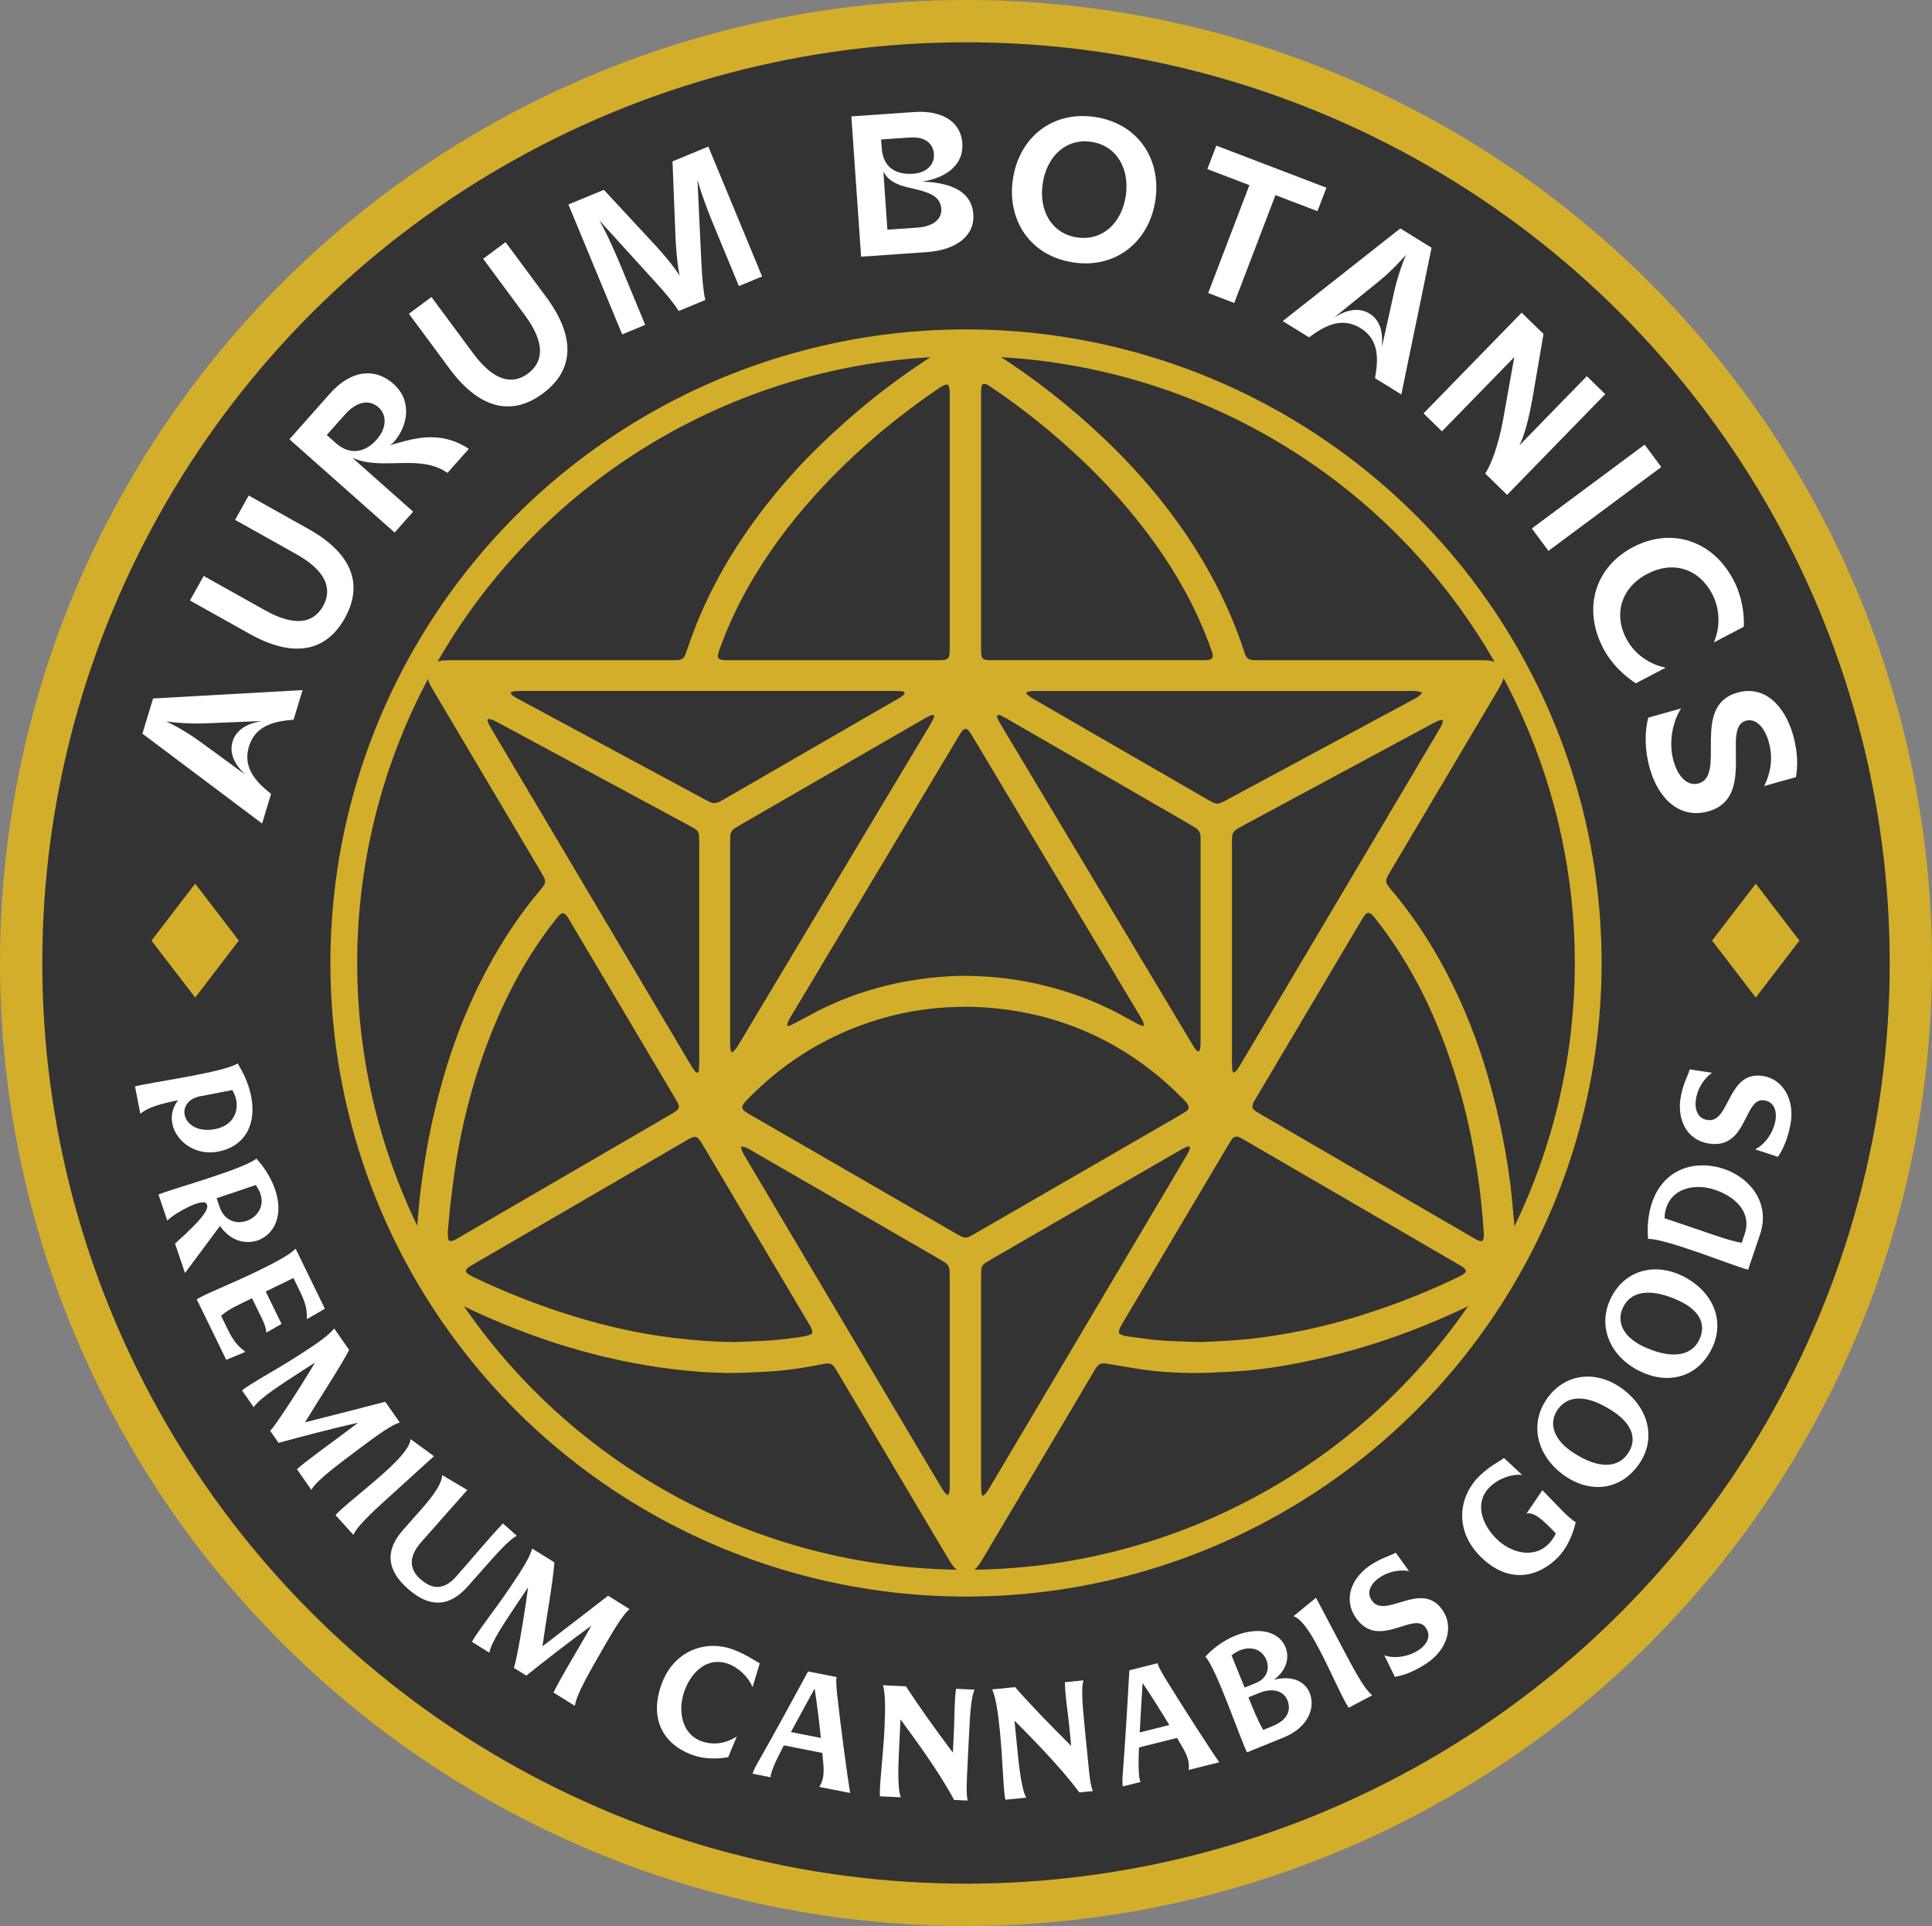 <svg xmlns="http://www.w3.org/2000/svg" id="Layer_1" data-name="Layer 1" width="1116.72" height="1113.13" viewBox="0 0 1116.72 1113.13"><rect x="0" y="0" width="1116.72" height="1113.13" fill="#808080" stroke="none"/><defs><style>      .cls-1 {        fill: #fff;      }      .cls-2 {        fill: #d2ae2b;      }      .cls-3 {        fill: none;        stroke-width: 15.48px;      }      .cls-3, .cls-4 {        stroke: #d2ae2b;        stroke-miterlimit: 10;      }      .cls-4 {        fill: #333;        stroke-width: 24.44px;      }    </style></defs><ellipse class="cls-4" cx="558.36" cy="556.56" rx="546.14" ry="544.34"></ellipse><g><path class="cls-1" d="m82.31,424.03l6.17-20.34,86.41-4.85-5.19,17.11c-10.33.87-22,2.91-25.81,15.47-3.84,12.67,4.69,20.96,12.8,27.42l-5.19,17.12-69.18-51.93Zm52.13,4.53c2.73-9,12.45-11.03,16.94-11.85l-33.42,1.39c-8.95.32-17.79-.54-21.85-1.17,3.72,1.73,11.55,5.93,18.82,11.17l27.02,19.73c-3.32-3.07-10.23-10.27-7.5-19.27Z"></path><path class="cls-1" d="m144.33,366.38l-34.53-19.33,7.94-14.18,35.34,19.79c17.52,9.81,28.18,7.4,33.62-2.33,5.5-9.82,2.04-20.27-15.48-30.08l-35.34-19.79,7.88-14.08,34.53,19.34c24,13.44,32.47,31.08,20.97,51.64-11.4,20.35-30.93,22.45-54.93,9.02Z"></path><path class="cls-1" d="m167.31,253.87l23.41-26.4c12.09-13.64,25.98-15.13,36.66-5.65,11.2,9.93,8.3,24.58.21,33.7-.69.78-1.64,1.5-2.44,1.87,12.06-3.28,28.21-9.59,45.84,2.02l-12.32,13.89c-16.22-11.28-37.64-.94-54.96-8.7l35.09,31.12-10.7,12.07-60.8-53.91Zm50.34.27c5.93-6.69,6.13-14.26,1.1-18.73-5.39-4.77-12.62-3.43-19.48,4.29l-10.4,11.73,5.3,4.7c8.43,7.47,17.24,5.05,23.48-1.99Z"></path><path class="cls-1" d="m259.89,213.15l-23.55-31.82,13.06-9.67,24.1,32.57c11.95,16.14,22.66,18.32,31.62,11.69,9.05-6.7,10.19-17.65-1.76-33.79l-24.1-32.57,12.97-9.6,23.55,31.82c16.37,22.11,16.85,41.69-2.1,55.71-18.76,13.88-37.43,7.77-53.8-14.34Z"></path><path class="cls-1" d="m328.54,118.19l20.49-8.48,31.08,33.49c5.64,6.34,10.28,12.08,12.79,16.32-1.11-4.82-1.89-12.16-2.38-20.62l-1.8-45.62,20.7-8.57,31.09,75.08-13.41,5.55-14.35-34.64c-5.82-14.05-8.62-22.94-9.6-26.81l2.26,47.94c.43,8.62,1.06,16.52,2.27,21.55l-15.34,6.35c-2.81-4.36-7.74-10.49-13.63-16.84l-32.29-35.51c2.05,3.43,6.35,11.69,12.17,25.74l14.35,34.64-13.3,5.51-31.09-75.08Z"></path><path class="cls-1" d="m492.09,67.27l36.37-2.52c16.68-1.16,26.96,6.04,27.78,17.97.95,13.67-11.15,20.56-23.48,22.23,15.05.47,28.84,4.64,29.83,18.88.88,12.74-10.2,20.73-27.11,21.9l-37.76,2.62-5.62-81.09Zm35.59,33.15c7.76-.53,12.57-5.06,12.13-11.43-.45-6.49-5.7-10.08-13.7-9.53l-16.8,1.16.35,4.98c.83,12.05,9.22,15.43,18.02,14.81Zm2.62,31.13c9.15-.64,14.21-4.94,13.79-10.97-.53-7.65-8.24-9.67-16.28-11.56-6.74-1.51-13.84-3.23-17.21-9.87l2.33,33.6,17.37-1.2Z"></path><path class="cls-1" d="m585.48,103.44c3.58-23.77,22.53-39.58,47.56-35.8,24.8,3.74,38.35,24.46,34.76,48.22-3.57,23.65-22.64,39.56-47.44,35.82-25.03-3.78-38.45-24.59-34.88-48.24Zm37.06,33.77c14.59,2.2,25.78-8.2,28.16-23.93,2.37-15.73-5.24-29.09-19.82-31.29-14.7-2.22-25.8,8.32-28.17,24.05-2.37,15.73,5.14,28.96,19.84,31.18Z"></path><path class="cls-1" d="m722.16,107.01l-24.29-9.28,5.18-13.56,63.65,24.32-5.18,13.55-24.29-9.28-23.81,62.35-15.07-5.76,23.82-62.35Z"></path><path class="cls-1" d="m809.4,132.02l18.07,11.18-17.49,84.77-15.21-9.41c1.81-10.21,2.83-22.01-8.33-28.91-11.26-6.97-21.46-.85-29.79,5.33l-15.21-9.41,67.96-53.54Zm-17.77,49.23c8,4.95,7.47,14.86,7.11,19.42l7.24-32.66c2-8.74,5.1-17.06,6.74-20.82-2.63,3.15-8.7,9.64-15.63,15.32l-26,21.05c3.82-2.41,12.55-7.26,20.54-2.31Z"></path><path class="cls-1" d="m879.53,180.71l12.64,12.32-6.26,36.53c-2.22,12.59-4.81,22.24-7.69,27.86l38.98-40,10.64,10.37-56.72,58.21-12.64-12.32c3.62-5.38,7.74-17.1,10.2-30.43l6.59-36.87-41.82,42.91-10.64-10.37,56.72-58.21Z"></path><path class="cls-1" d="m950.62,256.98l9.62,12.95-65.21,48.45-9.62-12.95,65.21-48.45Z"></path><path class="cls-1" d="m944.01,316.16c22.01-11.53,45.94-3.88,57.95,19.06,4.85,9.26,6.27,19,6.01,26.99l-17.38,9.11c2.64-5.71,4.87-16.97-1-28.18-7.49-14.3-22.34-19.37-37.45-11.45-15.01,7.87-19.61,23.11-12.12,37.41,5.87,11.21,16.6,15.68,22.8,16.76l-17.28,9.05c-6.73-4.34-14.02-11.01-18.87-20.26-12.01-22.94-4.78-46.91,17.33-58.49Z"></path><path class="cls-1" d="m952.69,414.78l19-5.34c-4.61,7.21-7.52,19.12-4.35,30.41,2.58,9.16,8.12,14.72,14.49,12.93,16.31-4.59-4.88-44.81,22.38-52.47,16.09-4.53,27.55,7.93,32.3,24.8,2.8,9.95,2.59,18.2,1.57,24.03l-18.32,5.16c3.19-6.68,5.5-15.17,2.61-25.46-2.51-8.94-7.75-13.85-13.23-12.31-14.53,4.08,6.48,44.48-21.79,52.43-15.53,4.36-28.49-6.1-33.82-25.1-3.02-10.72-2.88-21.37-.82-29.07Z"></path></g><g><path class="cls-1" d="m126.15,665.57c-19.13,3.75-33.98-15.69-23.26-29.6l-.02-.08c-9.63,1.97-17.51,4.11-21.75,7.85l-3.1-15.83c7.79-2.21,51.92-8.11,59.29-13.32,14.05,22.34,11.35,46.58-11.16,50.98Zm-1.61-13.04c12.45-2.44,14.95-14.14,9.71-22.53l-16.16,3.17c-1.07.21-2.14.42-3.15.53-14.66,3.82-9.12,22.5,9.6,18.84Z"></path><path class="cls-1" d="m106.92,735.77l-5.75-17.03c17.46-15.55,20.04-20.77,18.07-23.21-2.43-2.99-17.54,5.03-22.55,9.91l-5.08-15.05c7.27-3.16,48.94-14.47,56.57-20.76,5.31,5.75,8.84,12,10.88,18.05,9.42,27.95-18.96,40-31.89,20.86l-20.26,27.23Zm18.31-43.24l1.66,4.93c5.64,16.72,28.64,7.36,23.65-7.44-.59-1.75-1.53-3.48-2.7-5.12l-22.61,7.63Z"></path><path class="cls-1" d="m131.65,768.37c3.46,7.1,5.96,9.72,10.25,12.95l-11.13,4.59-17.06-34.97c5.52-3.44,19.29-8.57,35.07-16.27,12.16-5.93,19-9.74,22.07-13.01l16.95,34.73-10.43,6.03c.13-5.49-.59-9.06-4.05-16.16l-3.72-7.63-16.01,7.81,9.14,18.73-8.84,5.07c-.09-2.67-.89-4.89-2.48-8.14l-5.75-11.78-7.1,3.46c-4.76,2.32-7.67,4.02-10.78,6.66l3.87,7.93Z"></path><path class="cls-1" d="m179.95,861.07l-8.31-11.92c4.34-4.05,18.25-14.06,30.78-23.41l4.54-3.47c-14.45,3.21-34.26,8.43-45.94,11.65l-4.8-6.89c4.19-4.86,17.84-25.96,25.88-39.54l-7.63,4.91c-11.54,7.53-24.31,15.51-27.81,20.92l-6.77-9.72c4.47-3.73,19.75-11.92,32.9-20.38,12.12-7.73,17.21-11.59,20.37-15.43l8.65,12.4c-5.26,10.22-17.62,28.77-25.51,41.84,14.4-3.58,35.9-9.16,46.4-11.87l8.36,11.99c-4.33,1.28-11.41,6.11-23.11,14.88-12.62,9.51-24.69,18.33-28,24.02Z"></path><path class="cls-1" d="m193.92,875.69c3.85-4.51,17.55-14.91,29.13-25.41,9.27-8.41,13.96-14.37,14.22-18.58l13.55,9.93-22.39,20.33c-10.26,9.31-21.51,19.18-24.17,25.11l-10.33-11.38Z"></path><path class="cls-1" d="m290.68,880.48l7.99,7.07c-4.03,2.27-9.56,8.14-18.13,17.83l-10.13,11.45c-10.97,12.4-22.4,12.26-34.67,1.41-12.08-10.69-13.48-21.91-2.73-34.05l10.35-11.7c8.24-9.31,12.25-15.75,12.17-19.97l14.58,8.63-26.56,30.02c-7.24,8.18-7.33,15.5-.53,21.52,7.17,6.35,13.88,6.12,20.68-1.56,9.24-10.45,19.05-22.3,26.99-30.64Z"></path><path class="cls-1" d="m332.3,985.9l-12.34-7.67c2.39-5.44,11.22-20.13,19.04-33.66l2.8-4.98c-12,8.66-28.15,21.27-37.6,28.84l-7.14-4.43c1.93-6.12,6.15-30.89,8.16-46.55l-5.08,7.53c-7.63,11.48-16.21,23.85-17.28,30.2l-10.06-6.25c2.63-5.19,13.43-18.75,22.18-31.71,8.08-11.89,11.24-17.45,12.62-22.22l12.84,7.98c-.8,11.47-4.83,33.39-6.91,48.52,11.81-8.98,29.37-22.59,37.94-29.23l12.41,7.72c-3.47,2.88-8.07,10.11-15.35,22.8-7.84,13.72-15.44,26.6-16.24,33.13Z"></path><path class="cls-1" d="m435,975.08c-2.37-5.65-7.87-11.25-14.21-13.5-11.88-4.21-21.24,4.61-25.25,15.94-3.9,11.01-1.54,24.77,9.94,28.83,6.74,2.38,13.82,1.5,20.41-2.76l-4.95,11.97c-6.51,1.26-14.27,1.01-20.29-1.12-17.43-6.16-25.37-21.01-18.42-40.66,7.06-19.96,25.62-26.06,40.99-20.61,7.68,2.72,12.58,6.5,15.93,8.13l-4.16,13.77Z"></path><path class="cls-1" d="m473.52,1032.74c1.94-2.87,2.92-6.53,2.44-12.37l-.63-7.23-22.26-4.4c-4.82,9.24-7.74,15.77-7.67,18.44l-10.39-2.05c.39-1.55,1.52-3.81,3.1-6.58,4.48-7.94,10.28-18.19,15.66-28.09l13.31-24.44,16.49,3.26c-.36,1.81-.25,3.89.25,9.56,1.9,17.68,6.39,50.87,7.57,57.44l-17.89-3.54Zm.96-28.25c-.98-9.36-2.18-19.28-3.61-28.56-4.99,9.21-9.75,17.69-13.71,25.13l17.31,3.42Z"></path><path class="cls-1" d="m558.91,1027.59c-.32,6.63-.23,10,.37,13.06l-7.81-.38c-8.71-16.41-23.31-36.14-30.97-46.53l-.49,10.16c-.67,13.76-1.58,28.87.66,34.87l-12.09-.59c-.39-5.91,1.88-23.05,2.67-39.25.62-12.76.42-20.68-.89-24.95l13.35.65c5.54,8.85,17.12,25.15,27.07,38.34l.56-11.42c.47-9.57.15-16.82,1.24-25.52l10.74.52c-1.89,4.2-2.54,12.33-3.18,25.43l-1.25,25.6Z"></path><path class="cls-1" d="m629.34,1022.31c.66,6.61,1.23,9.92,2.28,12.86l-7.77.77c-11.03-14.96-28.36-32.33-37.46-41.48l1,10.12c1.35,13.71,2.68,28.78,5.77,34.39l-12.05,1.19c-1.25-5.79-1.52-23.07-3.11-39.21-1.26-12.71-2.62-20.51-4.54-24.54l13.3-1.32c6.78,7.94,20.62,22.37,32.41,33.95l-1.13-11.37c-.94-9.54-2.32-16.66-2.51-25.43l10.7-1.06c-1.25,4.44-.7,12.57.59,25.62l2.52,25.51Z"></path><path class="cls-1" d="m687.04,1022.94c.53-3.42-.14-7.15-3.05-12.23l-3.65-6.27-22.01,5.51c-.43,10.41-.28,17.56.92,19.95l-10.27,2.57c-.3-1.57-.24-4.1,0-7.28.67-9.09,1.54-20.82,2.19-32.07l1.63-27.77,16.3-4.08c.44,1.79,1.43,3.63,4.3,8.54,9.26,15.18,27.46,43.27,31.33,48.72l-17.69,4.42Zm-11.17-25.96c-4.87-8.04-10.19-16.5-15.43-24.28-.59,10.45-1.28,20.15-1.68,28.57l17.12-4.28Z"></path><path class="cls-1" d="m757.01,978.42c3.29,8.1-.31,19.8-15.11,25.8l-21.11,8.56c-3.67-7.04-17.36-47.74-24.07-55.35,16.46-17.55,40.56-19.62,46.34-5.37,2.28,5.61.94,13.04-6.64,18.74,11.04-2.75,18.06,1.38,20.59,7.62Zm-45.16-21.69l5.97,14.72,1.58,3.9,6.39-2.59c6.78-2.75,8.14-8.56,6.18-13.39-3.32-8.18-12.9-8.56-20.12-2.64Zm23.59,40.95c8.26-3.35,11.24-8.73,8.66-15.11-1.86-4.6-7.62-7.61-16.27-4.11l-6.23,2.53c3.03,7.47,5.68,14.02,8.55,18.84l5.29-2.15Z"></path><path class="cls-1" d="m779.56,986.99c-3.42-4.84-10.1-20.7-17.41-34.51-5.86-11.06-10.46-17.09-14.48-18.38l12.99-10.67,14.14,26.74c6.48,12.25,13.25,25.59,18.35,29.64l-13.59,7.19Z"></path><path class="cls-1" d="m800.14,956.71c12.68,4.39,31.09-6.29,23.87-16.12-6.91-9.53-26.71,12.76-39.79-4.86-8.38-11.27-2.89-23.98,7.89-31.12,6.51-4.31,10.72-5.09,14.67-7.2l7.66,10.64c-12.64-2.5-27.72,8.19-21.5,16.96,7.65,11.25,28.71-12.17,40.86,5.57,6.56,9.45,2.96,22.71-9.15,30.74-6.09,4.04-12.16,6.74-18.38,7.85l-6.14-12.46Z"></path><path class="cls-1" d="m902.65,872.74c3.04,3.13,6.44,6.27,8.15,6.95-1.78,8.05-5.63,15.89-10.76,20.86-13.38,12.99-30.31,13.51-44.87-1.49-14.81-15.24-11.79-34.56-.05-45.97,6.45-6.26,11.28-8.15,14.23-10.42l10.43,9.77c-6.11-.62-13.58,2.06-18.58,6.91-8.85,8.6-5.17,20.83,3.26,29.51,8.25,8.49,21.56,12.31,30.41,3.71,1.93-1.87,3.39-3.99,4.42-6.29-8.42-8.92-12.64-12.3-16.93-11.53l9.16-13.47,11.12,11.45Z"></path><path class="cls-1" d="m903.17,852.04c-15.25-11.46-19.36-29.9-8.36-44.54,10.76-14.31,28.7-15.53,43.28-4.58,15.25,11.46,19.62,29.56,8.51,44.34-11.16,14.85-28.92,15.68-43.43,4.78Zm30.16-35.67c-13.77-9.51-26.07-11.18-32.75-2.01-5.82,8.03-2.52,17.34,7.47,24.32,13.18,9.17,25.82,11.1,32.55,1.86,6.17-8.5,2.72-17.19-7.27-24.18Z"></path><path class="cls-1" d="m946.99,792.07c-16.91-8.81-23.98-26.33-15.51-42.57,8.27-15.87,25.77-20.01,41.94-11.58,16.91,8.81,24.18,25.96,15.63,42.34-8.58,16.46-25.97,20.19-42.06,11.8Zm23.93-40.1c-15.13-7.13-27.54-6.77-32.63,3.36-4.44,8.87.34,17.51,11.34,22.77,14.5,6.89,27.28,6.73,32.41-3.48,4.71-9.39-.12-17.4-11.12-22.65Z"></path><path class="cls-1" d="m996.33,675.54c15.52,5.24,27.02,20.02,21.01,37.86l-6.9,20.46c-7.7-1.89-47.95-18.21-57.83-17.82-.69-7.68.24-14.91,2.25-20.88,6.98-20.7,26.18-24.78,41.47-19.62Zm12.11,37.69c4.27-12.66-5.48-21.62-17.18-25.57-10.91-3.68-24.17-1.42-28.09,10.21-.65,1.91-1,4.01-1.03,6.21l15.04,5.08c11.7,3.95,21.76,7.78,29.54,9.16l1.72-5.1Z"></path><path class="cls-1" d="m1014.45,664.28c12.01-6.01,17.23-26.65,5.16-28.35-11.65-1.71-9.54,28.03-31.3,25.07-13.93-1.88-19.18-14.69-16.75-27.4,1.46-7.68,3.85-11.24,5.1-15.53l12.97,1.96c-10.63,7.29-13.52,25.56-2.89,27.25,13.4,2.39,11.36-29.05,32.55-25.35,11.35,1.91,18.33,13.76,15.6,28.04-1.37,7.18-3.67,13.41-7.23,18.63l-13.2-4.31Z"></path></g><polygon class="cls-2" points="112.81 576.56 87.57 543.63 112.81 510.7 138.04 543.63 112.81 576.56"></polygon><polygon class="cls-2" points="1014.86 576.56 989.62 543.63 1014.86 510.7 1040.09 543.63 1014.86 576.56"></polygon><ellipse class="cls-3" cx="558.36" cy="556.56" rx="359.64" ry="358.45"></ellipse><g><path class="cls-2" d="m558.1,908.55c-1.78,0-3.51-.7-4.99-2.01-1.19-1.05-2.32-2.47-3.44-4.33-3.27-5.4-6.54-10.92-9.7-16.25l-24.6-41.48c-14.75-24.87-30-50.59-30.81-51.94-.21-.36-.44-.71-.66-1.07-.23-.36-.45-.72-.67-1.08-1.19-1.98-2.79-2.95-4.9-2.95-.44,0-.92.04-1.41.13-1.62.29-3.24.59-4.86.9l-2.29.43c-9.36,1.74-17.59,2.79-25.17,3.19l-2.84.15c-6.33.34-12.88.69-19.32.71h-.53c-7.81,0-16.24-.47-25.76-1.42-40.64-4.1-80.37-15.24-121.46-34.07-9.12-4.18-17.43-8.42-25.41-12.96-1.26-.71-2.59-1.49-3.82-2.35-2.73-1.91-4.17-4.6-4.18-7.78,0-6.48,0-13.39.2-20.28.08-2.64.32-5.3.56-7.88.13-1.38.25-2.76.36-4.14.84-11.21,2.44-22.18,3.74-30.5,2.68-17.08,6.58-34.33,11.6-51.25,7.98-26.92,19.05-52.03,32.91-74.63,6.8-11.08,14.21-21.39,22.04-30.63.86-1.01,1.52-1.87,2.1-2.69,1.13-1.62,1.29-3.31.47-5.03-.65-1.37-1.42-2.69-2.1-3.83-3.31-5.59-11.47-19.34-20.94-35.31-15.14-25.53-33.64-56.71-41.05-69.22l-.09-.16c-.88-1.49-1.79-3.03-2.5-4.65-1.06-2.46-1.07-4.98-.01-7.1,1.06-2.14,3.09-3.67,5.72-4.31,1.56-.38,3.19-.42,4.86-.42,5.92-.02,43.37-.02,71.02-.02h59.68c.7,0,1.46,0,2.2-.08,2.29-.23,3.78-1.29,4.55-3.25.1-.25.21-.51.31-.76.21-.52.43-1.03.6-1.56,9.63-29.41,24.58-56.88,45.71-83.99,8.54-10.95,17.72-21.34,27.3-30.88,23.56-23.47,49.13-43.64,76-59.95,2.17-1.32,4.52-2.66,7.17-4.09,1.53-.82,3.08-1.24,4.62-1.24s3.04.41,4.49,1.22c3.5,1.96,7.56,4.26,11.49,6.73,22.2,13.98,43.52,30.63,63.37,49.49,16.38,15.56,30.9,32.16,43.16,49.34,15.76,22.1,27.92,45.27,36.12,68.87l.31.89c.58,1.67,1.18,3.4,1.73,5.11.88,2.74,2.78,4.09,5.81,4.12,1.16.01,2.32.02,3.48.02h128.81c1.04,0,2.16.02,3.27.14,3.57.38,6.09,2.11,7.5,5.14.92,1.99.87,4.13-.16,6.38-.82,1.78-1.8,3.5-2.57,4.8-7.4,12.5-27.15,45.79-42.82,72.22-8.8,14.84-16.32,27.51-19.64,33.12-.58.97-1.17,1.97-1.6,2.99-.77,1.78-.59,3.48.52,5.06.45.64.96,1.3,1.52,1.95,17.1,20.14,31.08,43.1,42.74,70.18,8.44,19.59,15.11,40.82,20.39,64.89,2.49,11.34,4.53,23.1,6.07,34.94.65,5.03,1.12,10.16,1.56,15.13.21,2.31.42,4.62.64,6.92.73,7.39,1.01,15.25.9,24.73-.01,1.09-.09,2.2-.17,3.26-.03.4-.06.8-.08,1.2-.17,2.61-1.36,4.75-3.55,6.38-1.46,1.08-3.01,2-4.34,2.75-15.74,8.88-32.84,16.81-52.27,24.25-20.88,7.99-42.9,14.25-65.43,18.61-13.35,2.58-25.28,4.14-36.45,4.74l-2.35.13c-6.39.35-12.99.71-19.5.72h-.24c-11.53,0-21.8-.69-31.4-2.12-4.33-.64-8.72-1.39-12.97-2.11-1.92-.33-3.84-.65-5.76-.97-.32-.05-.64-.12-.96-.18-.64-.14-1.26-.2-1.83-.2-2.3,0-4.08,1.13-5.44,3.45-3.09,5.28-22.64,38.22-39.88,67.28-8.35,14.06-16.15,27.22-21.29,35.89l-1.21,2.05c-1.34,2.28-2.73,4.64-4.18,6.92-.96,1.51-1.91,2.67-2.91,3.55-1.53,1.34-3.29,2.05-5.08,2.05Zm128.92-246.52c-.49,0-1.03.18-1.45.33-1.03.38-2.01.92-3.01,1.5-4.84,2.77-9.68,5.56-14.51,8.35l-.29.17c-31.68,18.3-63.36,36.6-95.04,54.9-1.26.73-2.4,1.43-3.47,2.13-1.76,1.16-2.66,2.71-2.74,4.73-.05,1.35-.11,2.89-.12,4.4,0,15.6,0,31.2,0,46.8v25.25c0,15.43,0,30.87,0,46.3,0,1.71.04,3.4.12,5.03.04.79.14,1.44.33,2,.13.4.52,1.33,1.26,1.33h0c.32,0,.7-.17,1.08-.49.96-.82,1.88-1.93,2.64-3.21,12.96-21.8,25.89-43.61,38.83-65.43l68.01-114.67c2.63-4.44,5.26-8.89,7.87-13.35.55-.94,1.13-1.95,1.56-3,.53-1.29.54-2.02.02-2.59-.29-.32-.63-.47-1.07-.47Zm-258.1.05c-.29,0-.69.06-.93.33-.27.31-.27.8-.22,1.15.11.81.39,1.67.79,2.48.71,1.43,1.55,2.84,2.35,4.2l.1.17c16.51,27.84,81.58,137.58,97.61,164.6l2.47,4.17c4.27,7.2,8.68,14.63,13.06,21.92.75,1.24,1.66,2.36,2.65,3.23.38.33.74.51,1.05.51h0c.6,0,.96-.7,1.12-1.11.29-.75.49-1.64.56-2.57.08-1.15.08-2.34.07-3.49v-120.14c0-.94,0-1.92-.04-2.87-.12-2.52-1.13-4.34-3.09-5.54-1.52-.94-2.9-1.78-4.32-2.6-35.15-20.31-70.29-40.61-105.45-60.92l-.98-.57c-1.19-.7-2.43-1.42-3.68-2.04-.93-.46-1.89-.77-2.77-.89-.13-.02-.25-.03-.36-.03Zm-27.22-5.61c-.54,0-1.13.12-1.79.38-.94.36-1.82.86-2.73,1.38-2.8,1.61-5.58,3.24-8.37,4.86l-116.14,67.51c-.78.45-1.59.92-2.29,1.46-.8.62-1.75,1.57-1.71,2.65.04,1.1,1.1,2,1.97,2.57.95.62,2.02,1.13,3.05,1.62l.23.11c14.7,7.04,30.03,13.3,45.58,18.6,24.04,8.19,46.71,13.53,69.3,16.32,12.28,1.52,24.36,2.35,35.9,2.48,1.52-.06,3.07-.13,4.62-.2,3.5-.15,7.01-.31,10.52-.42,7.6-.24,15.32-1.24,21.96-2.16,2.58-.36,4.6-.79,6.36-1.36,1.79-.58,2.38-1.79,1.82-3.69-.31-1.06-.89-2.1-1.4-2.98-4.76-8.05-9.53-16.09-14.3-24.13l-19.67-33.16c-9.23-15.56-18.45-31.12-27.69-46.68l-.05-.09c-.71-1.2-1.45-2.45-2.33-3.52-.87-1.05-1.77-1.55-2.84-1.55Zm313.03-.15c-1.16,0-2.17.54-3.07,1.66-.72.89-1.33,1.92-1.93,2.92l-.1.16c-11.47,19.33-22.94,38.67-34.41,58.01l-15.21,25.63c-4.07,6.85-8.14,13.7-12.18,20.57-.79,1.35-1.31,2.48-1.62,3.56-.43,1.49,0,2.46,1.41,3.14,1.11.54,2.14.87,3.08,1,1.65.22,3.3.44,4.96.67,5.15.71,10.47,1.44,15.72,1.83,5.96.44,11.86.6,17.06.75,1.99.06,3.85.11,5.52.17,10.8-.41,19.91-.89,29.1-1.9,9.84-1.08,19.82-2.67,30.52-4.86,13.68-2.8,27.9-6.72,43.46-12,15.47-5.24,30.9-11.54,45.86-18.72,1.33-.64,2.61-1.28,3.72-2.12.85-.64,1.31-1.36,1.34-2.08.03-.73-.4-1.49-1.22-2.21-.94-.82-2.08-1.48-3.19-2.12l-.13-.07c-10.09-5.88-20.19-11.75-30.3-17.63l-5.54-3.22c-29.44-17.11-58.88-34.22-88.32-51.32l-.31-.18c-.77-.45-1.58-.92-2.39-1.25-.65-.26-1.26-.39-1.83-.39Zm76.25-129.32c-.87,0-1.72.48-2.47,1.38-.78.94-1.43,2.04-2.06,3.11l-.14.23c-4.97,8.38-9.94,16.76-14.9,25.14l-46.08,77.72-.32.53c-.27.45-.54.89-.78,1.35-1.65,3.17-1.27,4.73,1.63,6.67.73.49,1.52.94,2.29,1.38,0,0,51.53,29.95,76.96,44.73,15.5,9.01,31,18.01,46.5,27l.17.1c1,.58,2.03,1.18,3.09,1.51.43.13.83.2,1.18.2.71,0,1.7-.23,2.13-2.24.1-.48.16-.99.2-1.4.01-.14.03-.27.04-.38,0,0-.06-.73-.07-.86-.81-12.86-2.17-25.42-4.03-37.34-2.79-17.88-6.36-33.99-10.91-49.26-6.5-21.81-14.13-40.85-23.33-58.19-7.26-13.69-15.45-26.32-24.34-37.54l-.15-.19c-.71-.9-1.44-1.83-2.27-2.58-.78-.72-1.58-1.08-2.35-1.08Zm-532.82,185.21c.03.45.05.89.07,1.33.04.96.08,1.86.26,2.72.25,1.19.91,1.74,2.05,1.74.16,0,.32-.01.5-.03.58-.07,1.24-.28,1.9-.58.78-.36,1.55-.81,2.3-1.25l.42-.25c24.35-14.15,105.88-61.55,122.29-71.1,1.2-.7,2.47-1.46,3.62-2.37,1.48-1.17,1.87-2.62,1.17-4.31-.42-1.01-.96-2.05-1.69-3.28-8.73-14.75-17.48-29.49-26.22-44.23l-12.97-21.88c-7.38-12.45-14.76-24.89-22.15-37.33-.55-.93-1.24-2.09-2.07-3-.71-.78-1.47-1.18-2.24-1.18-.7,0-1.42.32-2.15.95-.82.71-1.54,1.61-2.23,2.48-10.6,13.35-19.92,28.15-27.71,43.99-14.08,28.61-24.14,60.4-29.91,94.47-1.35,7.96-2.37,16.08-3.39,24.4-.53,4.34-.93,8.75-1.31,13.03-.17,1.9-.34,3.8-.52,5.69Zm299.67-130.93c-6.89,0-13.88.41-20.75,1.22-11.99,1.41-23.96,4.13-35.56,8.08-26.82,9.13-50.54,24.28-70.5,45.04-.51.53-1,1.05-1.42,1.6-.9,1.18-1.29,2.26-1.15,3.2.14.93.77,1.79,1.93,2.64.92.67,1.95,1.26,2.94,1.83l.5.29c6.93,4.01,13.87,8.01,20.81,12.02l97.54,56.34c.87.5,1.83,1.03,3.03,1.66.97.51,1.95.77,2.92.77s1.9-.24,2.84-.73c.73-.37,1.49-.79,2.46-1.35,28.13-16.24,56.26-32.48,84.39-48.73,11.78-6.8,23.56-13.61,35.33-20.43,1.26-.73,2.37-1.45,3.37-2.2.66-.49,1.27-1.19,1.25-2.91-.03-.08-.06-.18-.09-.28-.13-.41-.33-1.04-.66-1.53-.61-.92-1.41-1.85-2.36-2.78l-1.92-1.89c-2.47-2.43-5.03-4.94-7.66-7.28-29.07-25.81-63.41-40.59-102.09-43.93-5.01-.43-10.1-.65-15.14-.65Zm-275.51-166.36c-.33,0-.61.13-.82.36-.26.29-.38.72-.33,1.17.08.69.26,1.34.54,1.9.67,1.36,1.44,2.7,2.11,3.83,11.92,20.11,82.51,139.14,82.51,139.14,10.85,18.29,21.69,36.59,32.54,54.88.61,1.03,1.27,2.11,2.04,3.08.59.75,1.25,1.43,2.04,1.43.15,0,.3-.02.45-.07.83-.25,1.18-.92,1.28-2.49.11-1.8.17-3.7.17-5.65,0-16.06,0-32.13,0-48.19v-25.73c0-17.03,0-34.06,0-51.09,0-1.45-.06-2.91-.12-4.4-.08-1.91-.95-3.41-2.59-4.46-1.4-.89-2.84-1.69-4.06-2.35-33.79-18.21-67.57-36.42-101.36-54.62l-1.84-.99c-2.95-1.59-6-3.24-9.05-4.78-.97-.49-2.17-.83-3.37-.96-.05,0-.1,0-.15,0Zm551.02.57c-.24,0-.49.04-.77.11-1.25.33-2.58.89-4.21,1.75-6.25,3.34-12.49,6.7-18.73,10.06l-91.32,49.17c-1.19.64-2.35,1.31-3.52,1.99-2.18,1.26-3.24,3.01-3.29,5.4l-.03,1.18c-.02.87-.05,1.73-.05,2.6,0,16.27,0,76.96,0,76.96,0,15.92,0,31.84,0,47.76,0,1.73.05,3.43.1,4.72.02.58.06,1.19.2,1.74.13.52.53,1.72,1.41,1.72.42,0,.91-.25,1.42-.73,1.08-1.02,1.93-2.33,2.54-3.36,4.19-7.02,8.36-14.05,12.53-21.09l4.75-8.02,91.97-155.04c2.24-3.77,4.55-7.67,6.78-11.53.51-.89,1.14-2.06,1.44-3.28.18-.73.12-1.33-.17-1.69-.28-.35-.72-.43-1.05-.43Zm-294.24-2.9c-.4,0-.87.13-1.45.38-1.36.61-2.76,1.32-4.16,2.13-8.19,4.71-16.36,9.44-24.54,14.16,0,0-59.88,34.58-81.22,46.91-1.04.6-2.1,1.24-3.22,1.96-2,1.27-2.99,2.97-3.03,5.21,0,.54-.03,1.08-.04,1.62-.02.83-.05,1.66-.05,2.48,0,15.31,0,30.63,0,45.94v22.42c0,14.99,0,29.97,0,44.96,0,1.84.04,3.48.13,5.02.04.72.17,1.39.39,1.95.29.74.74,1.17,1.24,1.17.3,0,.63-.15.96-.42,1.01-.86,1.94-1.96,2.69-3.18,2.24-3.64,4.46-7.37,6.61-10.98.94-1.58,1.89-3.17,2.83-4.75l10.48-17.5c20.73-34.61,41.45-69.23,62.18-103.84,4.33-7.23,8.66-14.45,13-21.68,5.32-8.87,10.65-17.75,15.96-26.63.93-1.55,1.69-2.98,2.35-4.39.57-1.23.56-1.93-.02-2.48-.31-.3-.66-.44-1.08-.44Zm38.15-.01c-.43,0-.8.17-1.15.55-.86.92-.44,1.84.32,3.26.12.22.23.44.34.65.63,1.28,1.39,2.55,2.13,3.77l69.92,116.72c6.14,10.26,33.14,55.37,33.14,55.37,2.34,3.9,4.69,7.8,7.03,11.7l.46.77c.68,1.14,1.46,2.3,2.72,2.91.25.12.5.18.72.18h0c.46,0,.81-.26,1-.74.36-.92.59-1.91.68-2.86.1-1.11.09-2.27.08-3.38v-.98s0-114.08,0-114.08c0-.98,0-1.99-.05-2.97-.13-2.39-1.09-4.13-2.95-5.31-1.09-.7-2.26-1.44-3.48-2.14-35.24-20.36-70.49-40.71-105.73-61.06l-.37-.21c-.67-.39-1.37-.8-2.08-1.12-.21-.1-.42-.2-.63-.31-.72-.35-1.46-.72-2.1-.72Zm-19.14,8.07c-.84,0-1.7.51-2.49,1.47-.62.76-1.15,1.65-1.67,2.51l-96.74,161.54c-.75,1.25-1.41,2.37-2,3.54-.39.77-.65,1.51-.77,2.19-.11.64-.03,1.17.23,1.48.19.23.49.35.87.35.25,0,.54-.05.84-.16,1.12-.38,2.21-.97,3.27-1.54.3-.16.6-.32.9-.47,1.96-1.02,3.91-2.06,5.86-3.11,3.94-2.11,8.01-4.29,12.14-6.21,22.25-10.33,46.6-16.18,72.35-17.39,2.09-.1,4.28-.15,6.51-.15,4.1,0,8.51.17,13.49.51,7.63.52,15.25,1.5,22.65,2.92,18.9,3.62,36.78,9.85,53.14,18.52,1.71.9,3.39,1.84,5.08,2.78,1.72.96,3.44,1.92,5.19,2.84,1.23.65,2.46,1.13,3.64,1.42.09.02.17.03.25.03.67,0,.95-.82,1-1.62-.03-.1-.06-.22-.1-.35-.12-.46-.29-1.1-.56-1.66-.64-1.34-1.43-2.68-2.11-3.82-6.22-10.41-12.45-20.82-18.68-31.22,0,0-44.12-73.63-55.12-92-3.83-6.39-7.65-12.78-11.47-19.18-3.65-6.1-11.18-18.69-11.18-18.69-.6-1.01-1.23-2.06-1.95-2.98-.81-1.02-1.69-1.56-2.56-1.56Zm41.15-21.91c-.81,0-1.77,0-2.73.06-.98.06-1.86.21-2.6.47-.75.26-1.22.64-1.33,1.06-.1.41.13.93.65,1.48.84.89,1.94,1.72,3.35,2.54,33.68,19.49,67.37,38.94,101.07,58.4,2.99,1.72,4.47,2.44,5.92,2.44s2.93-.68,5.96-2.31c35.1-18.89,70.19-37.78,105.29-56.67.43-.23.87-.46,1.3-.69,1.22-.64,2.47-1.29,3.62-2.05.89-.59,1.76-1.4,2.59-2.41.19-.24.27-.51.2-.78-.06-.26-.25-.48-.54-.6-1.06-.46-2.14-.76-3.11-.85-.94-.09-1.9-.1-2.62-.1-.39,0-1.96.02-2.36.02h-214.67Zm-297.88,0c-.86,0-1.88,0-2.88.06-1.04.06-1.89.2-2.61.44-.8.27-1.31.63-1.41,1.04-.11.42.17,1.02.78,1.69.39.43.91.85,1.58,1.29.65.43,1.37.81,2.06,1.18,0,0,72.23,38.91,108.17,58.26.83.45,1.66.89,2.51,1.31,1.12.56,2.25.84,3.36.84,1.2,0,2.41-.33,3.6-.99,1.2-.66,2.38-1.34,3.57-2.02l98.91-57.14c.18-.1.36-.2.54-.3.47-.26.9-.5,1.3-.79.19-.14.39-.28.6-.42,1.47-1.01,2.33-1.71,1.97-2.95-.35-1.18-1.55-1.33-3.35-1.42l-.37-.02c-.87-.05-1.72-.06-2.44-.06h-1.96s-213.94,0-213.94,0Zm241.56-16.41c.46,0,.92,0,1.38-.02,3.86-.16,5.09-1.36,5.27-5.14.04-.78.03-1.56.03-2.35v-145.74s0-.8,0-.8c0-.87.01-1.77-.05-2.63-.06-.9-.2-1.65-.43-2.3-.59-1.72-1.58-1.72-1.9-1.72-.28,0-.6.06-.94.17-1.08.36-2.21.94-3.46,1.78-24.22,16.38-46.24,34.86-65.44,54.95-17.21,18.01-31.25,36.33-42.93,56.02-7.67,12.92-14.06,26.42-19.02,40.13-.44,1.22-.87,2.52-1.08,3.82-.31,1.98.38,3.02,2.3,3.46,1.4.33,2.92.35,4.24.35,17.4.01,34.79.02,52.19.02h68.39s1.44,0,1.44,0Zm152.91,0c.48,0,.95,0,1.43-.03.5-.03,1.14-.08,1.75-.23,2.12-.54,2.79-1.49,2.57-3.66-.07-.68-.29-1.39-.49-2-.51-1.52-1.07-3.07-1.69-4.74-8.58-22.91-20.9-44.65-37.67-66.46-10.73-13.96-22.91-27.42-36.2-40.01-16.38-15.51-34.12-29.72-52.71-42.21-.76-.51-1.54-1.03-2.34-1.35-.6-.24-1.14-.36-1.62-.36-1.27,0-2.03.86-2.26,2.55-.19,1.41-.19,2.9-.19,4.34v.31c0,20,0,40,0,60v25.87c0,19.91,0,39.82,0,59.73v.2c0,1.27,0,2.58.12,3.85.26,2.74,1.26,3.78,3.96,4.11.72.09,1.45.1,2.14.1h1.26s120.9,0,120.9,0h1.06Z"></path><path class="cls-2" d="m558.33,197.19c1.4,0,2.8.37,4.17,1.14,3.86,2.16,7.72,4.36,11.46,6.72,22.75,14.33,43.77,30.89,63.27,49.41,15.89,15.09,30.35,31.41,43.07,49.25,15.15,21.24,27.45,44.01,36.03,68.7.69,1.99,1.39,3.98,2.04,5.99,1.01,3.15,3.23,4.55,6.43,4.58,1.16.01,2.32.02,3.48.02,42.42,0,84.85,0,127.27,0h.01c.51,0,1.02,0,1.53,0,1.07,0,2.14.02,3.2.13,3.14.34,5.59,1.79,6.97,4.76.91,1.96.7,3.94-.16,5.82-.75,1.63-1.63,3.19-2.54,4.74-11.56,19.52-53.21,89.74-62.46,105.35-.59,1-1.19,2-1.64,3.06-.85,1.98-.67,3.92.59,5.7.49.69,1.01,1.35,1.55,2,17.9,21.09,31.72,44.67,42.63,70.02,9,20.9,15.48,42.58,20.35,64.77,2.53,11.54,4.54,23.18,6.06,34.89.95,7.32,1.48,14.69,2.2,22.03.81,8.2,1,16.43.9,24.66-.02,1.47-.16,2.95-.25,4.42-.16,2.48-1.33,4.44-3.28,5.89-1.35,1-2.81,1.87-4.27,2.7-16.75,9.45-34.23,17.34-52.19,24.21-21.23,8.12-43.02,14.26-65.32,18.58-12.01,2.33-24.13,4.07-36.36,4.73-7.27.39-14.54.84-21.81.84-.08,0-.16,0-.24,0-10.47,0-20.93-.57-31.31-2.11-6.25-.93-12.48-2.04-18.72-3.08-.31-.05-.62-.11-.93-.18-.69-.15-1.35-.22-1.97-.22-2.55,0-4.52,1.23-6.01,3.78-4.58,7.83-45.41,76.58-61.18,103.17-1.78,2.99-3.52,6.01-5.38,8.95-.78,1.23-1.69,2.45-2.78,3.41-1.43,1.25-3.04,1.88-4.65,1.88s-3.16-.61-4.55-1.85c-1.31-1.16-2.4-2.67-3.32-4.18-4.21-6.95-8.33-13.95-12.47-20.93-16.31-27.49-51.39-86.65-52.63-88.73-.43-.72-.9-1.43-1.33-2.15-1.32-2.21-3.17-3.27-5.47-3.27-.49,0-.99.05-1.52.14-2.39.42-4.77.89-7.15,1.33-8.3,1.55-16.65,2.73-25.09,3.18-7.37.39-14.75.84-22.13.86-.17,0-.35,0-.52,0-8.58,0-17.15-.56-25.69-1.42-42.4-4.27-82.62-16.31-121.25-34.02-8.63-3.96-17.1-8.24-25.36-12.93-1.28-.73-2.56-1.47-3.77-2.32-2.5-1.75-3.89-4.19-3.89-7.24,0-6.75,0-13.51.2-20.26.12-4,.62-7.99.92-11.98.76-10.21,2.15-20.33,3.74-30.44,2.72-17.32,6.6-34.37,11.58-51.17,7.77-26.22,18.52-51.14,32.83-74.47,6.57-10.72,13.85-20.94,21.98-30.55.75-.88,1.48-1.79,2.14-2.74,1.25-1.78,1.46-3.72.52-5.69-.63-1.33-1.37-2.61-2.13-3.88-8.61-14.52-49.95-84.19-61.99-104.52-.91-1.54-1.84-3.09-2.55-4.73-2.04-4.71.23-9.27,5.26-10.5,1.51-.37,3.13-.4,4.71-.41,5.57-.02,38.27-.02,69.92-.02,17.68,0,35.04,0,47.17,0,5.24,0,9.51,0,12.4,0h.01c.4,0,.79,0,1.19,0,.76,0,1.52-.01,2.28-.09,2.38-.24,4.19-1.35,5.1-3.66.31-.78.66-1.55.92-2.35,10.06-30.73,25.79-58.37,45.6-83.78,8.45-10.83,17.52-21.13,27.24-30.82,22.96-22.88,48.13-43.01,75.87-59.85,2.34-1.42,4.73-2.77,7.15-4.07,1.42-.77,2.87-1.16,4.31-1.16m14.29,185.8c.42,0,.84,0,1.26,0h0c25.34,0,50.68,0,76.02,0,14.96,0,29.92,0,44.89,0,.35,0,.7,0,1.05,0,.49,0,.99,0,1.48-.03.63-.03,1.27-.1,1.87-.25,2.44-.62,3.32-1.86,3.06-4.37-.08-.72-.29-1.44-.52-2.14-.54-1.6-1.11-3.19-1.7-4.77-9.07-24.21-22.06-46.19-37.77-66.63-11.01-14.33-23.14-27.65-36.27-40.09-16.43-15.56-34.02-29.66-52.8-42.28-.78-.53-1.59-1.07-2.46-1.42-.68-.27-1.31-.41-1.87-.41-1.59,0-2.64,1.08-2.92,3.12-.21,1.56-.2,3.16-.2,4.74-.01,24.27,0,48.53,0,72.8,0,24.27,0,48.53,0,72.8,0,1.37,0,2.75.12,4.11.29,3.05,1.53,4.34,4.54,4.71.73.09,1.47.11,2.22.11m-99.37,0c9.03,0,18.07,0,27.1,0,4.77,0,9.55,0,14.32,0,8.94,0,17.88,0,26.82,0h0c.48,0,.96,0,1.44,0s.94,0,1.4-.02c4.19-.17,5.71-1.66,5.91-5.77.05-1.05.03-2.11.03-3.16,0-24.26,0-48.53,0-72.79s0-48.11,0-72.16c0-1.16.03-2.32-.05-3.48-.06-.83-.19-1.68-.46-2.47-.49-1.41-1.34-2.17-2.53-2.17-.35,0-.74.07-1.15.2-1.28.42-2.5,1.11-3.62,1.86-23.76,16.06-45.71,34.29-65.54,55.04-16.39,17.15-30.91,35.72-43.02,56.14-7.6,12.82-14,26.22-19.07,40.24-.46,1.28-.9,2.61-1.11,3.95-.36,2.3.53,3.68,2.8,4.21,1.42.33,2.92.37,4.39.37,17.45.01,34.89.02,52.34.02m340.67,15.09h0c-23.41,0-46.82,0-70.22,0-12.04,0-24.08,0-36.11,0s-24.31,0-36.46,0c-23.29,0-46.59,0-69.88,0h0c-.66,0-1.31,0-1.97,0-.92,0-1.85.01-2.77.06-.94.05-1.9.2-2.78.5-1.96.67-2.39,2.11-.95,3.62,1,1.05,2.24,1.92,3.5,2.65,33.68,19.49,67.37,38.94,101.07,58.4,2.93,1.69,4.58,2.53,6.26,2.53s3.32-.8,6.28-2.39c35.1-18.89,70.19-37.78,105.29-56.67,1.67-.9,3.39-1.73,4.97-2.76,1.03-.68,1.96-1.59,2.74-2.55.68-.84.4-1.97-.58-2.4-1.04-.45-2.18-.8-3.31-.9-.89-.09-1.79-.11-2.69-.11-.79,0-1.58.02-2.37.02m-298.59,0h0c-17.92,0-62.89,0-107.54,0s-87.13,0-104.57,0h0c-.6,0-1.21,0-1.81,0-.98,0-1.95,0-2.93.06-.94.05-1.9.18-2.79.47-2.16.72-2.47,2.09-.91,3.8.49.54,1.09,1,1.71,1.4.79.52,1.64.96,2.47,1.41,35.94,19.36,71.87,38.71,107.81,58.07.84.45,1.68.89,2.52,1.32,1.22.61,2.44.91,3.65.91,1.32,0,2.62-.36,3.92-1.07,1.2-.66,2.39-1.34,3.58-2.03,32.97-19.05,65.94-38.09,98.91-57.14.64-.37,1.31-.7,1.9-1.13,1.43-1.04,3.42-2.03,2.82-4.09-.55-1.86-2.64-1.82-4.32-1.91-.82-.05-1.65-.06-2.48-.06-.65,0-1.3,0-1.95,0m177.55,211.05c.7,0,1.31-.39,1.61-1.17.38-.96.63-2.02.72-3.05.13-1.47.08-2.95.08-4.43,0-18.78,0-37.55,0-56.33,0-19.09,0-38.19,0-57.28,0-1.16.01-2.32-.05-3.48-.13-2.46-1.13-4.48-3.25-5.84-1.15-.74-2.32-1.47-3.5-2.15-35.24-20.36-70.49-40.71-105.73-61.06-.82-.47-1.64-.97-2.5-1.36-.97-.44-2-1.09-3.01-1.09-.56,0-1.11.2-1.63.75-1.43,1.52-.18,3.19.54,4.66.74,1.51,1.63,2.95,2.5,4.4,23.19,38.72,46.38,77.43,69.57,116.15,11.05,18.45,22.09,36.91,33.14,55.37,2.49,4.16,4.99,8.32,7.5,12.47.77,1.27,1.61,2.49,3,3.17.34.17.69.25,1.01.25m-269.73.42c.44,0,.92-.19,1.39-.58,1.1-.93,2.07-2.11,2.83-3.34,3.2-5.21,6.3-10.49,9.44-15.74,24.22-40.45,48.44-80.9,72.66-121.34,9.65-16.11,19.32-32.2,28.96-48.31.86-1.44,1.67-2.93,2.38-4.46.49-1.06.85-2.27-.16-3.24-.47-.45-1-.62-1.54-.62-.58,0-1.17.19-1.72.44-1.44.64-2.85,1.37-4.22,2.16-10.6,6.1-21.19,12.23-31.79,18.35-24.66,14.24-49.32,28.48-73.97,42.72-1.1.63-2.18,1.29-3.24,1.97-2.11,1.34-3.29,3.22-3.34,5.76-.02,1.37-.09,2.74-.09,4.11,0,18.89,0,37.77,0,56.66s0,37.77,0,56.66c0,1.69.04,3.38.13,5.06.04.72.17,1.48.43,2.15.4,1.02,1.08,1.59,1.86,1.59m-20.2,11.82c.2,0,.42-.03.64-.1,1.43-.42,1.67-1.8,1.75-3.09.12-1.89.17-3.79.17-5.69.01-20.57,0-41.14,0-61.72,0-21.1,0-42.2,0-63.3,0-1.48-.06-2.95-.12-4.43-.09-2.16-1.09-3.84-2.9-4.99-1.33-.85-2.71-1.62-4.11-2.37-33.79-18.21-67.57-36.42-101.36-54.62-3.62-1.95-7.23-3.93-10.9-5.78-1.1-.55-2.37-.89-3.6-1.03-.07,0-.15-.01-.22-.01-1.16,0-1.95,1.04-1.81,2.27.08.72.28,1.46.6,2.11.65,1.32,1.39,2.61,2.14,3.87,20.76,35.01,41.53,70.02,62.29,105.04,17.59,29.66,35.17,59.33,52.76,88.98.64,1.09,1.31,2.17,2.1,3.16.67.84,1.48,1.68,2.56,1.68m310.18-.06c.58,0,1.22-.29,1.87-.91,1.05-.99,1.91-2.25,2.66-3.5,5.79-9.69,11.53-19.41,17.28-29.11,30.29-51.07,60.59-102.14,90.88-153.22,2.64-4.45,5.28-8.88,7.87-13.36.63-1.08,1.21-2.25,1.51-3.45.43-1.78-.36-2.94-1.87-2.94-.29,0-.6.04-.94.13-1.51.4-2.97,1.07-4.36,1.81-8.75,4.67-17.46,9.39-26.19,14.09-27.95,15.05-55.91,30.09-83.86,45.14-1.21.65-2.39,1.34-3.58,2.02-2.28,1.32-3.52,3.27-3.58,5.93-.03,1.27-.08,2.53-.08,3.8,0,20.89,0,41.79,0,62.68s0,41.36,0,62.04c0,1.58.04,3.16.1,4.75.02.63.06,1.27.22,1.88.36,1.44,1.12,2.22,2.06,2.22m-257.59-26.93c.32,0,.68-.06,1.06-.19,1.48-.51,2.86-1.32,4.26-2.05,5.99-3.1,11.86-6.47,17.97-9.3,22.85-10.61,46.97-16.15,72.1-17.33,2.16-.1,4.32-.15,6.48-.15,4.48,0,8.96.2,13.44.5,7.59.52,15.11,1.48,22.57,2.91,18.55,3.55,36.25,9.6,52.95,18.45,3.45,1.83,6.82,3.8,10.26,5.62,1.2.63,2.49,1.16,3.8,1.48.14.03.28.05.41.05.94,0,1.62-.87,1.67-2.36-.14-.44-.32-1.38-.72-2.21-.64-1.33-1.38-2.61-2.14-3.87-6.22-10.41-12.45-20.82-18.68-31.22-18.37-30.67-36.75-61.33-55.12-92-7.48-12.48-14.94-24.98-22.41-37.47-.7-1.17-1.39-2.37-2.24-3.45-.95-1.21-2.02-1.81-3.08-1.81-1.03,0-2.07.57-3,1.71-.73.89-1.32,1.91-1.91,2.9-14.47,24.15-28.93,48.31-43.4,72.47-17.72,29.59-35.44,59.17-53.16,88.75-.7,1.18-1.41,2.36-2.02,3.58-.37.74-.68,1.56-.83,2.37-.28,1.58.45,2.61,1.75,2.61m400.52,124.33c1.47,0,2.39-.95,2.78-2.76.15-.72.2-1.46.26-1.91-.04-.5-.06-.71-.08-.92-.79-12.53-2.1-24.99-4.04-37.4-2.61-16.68-6.11-33.16-10.93-49.34-6-20.15-13.51-39.71-23.38-58.31-7.04-13.26-15.08-25.87-24.41-37.64-.78-.99-1.57-2-2.5-2.85-.92-.84-1.87-1.26-2.8-1.26-1.06,0-2.09.54-2.98,1.62-.87,1.05-1.56,2.25-2.26,3.43-7.7,12.97-15.38,25.94-23.07,38.91-12.64,21.32-25.28,42.63-37.91,63.94-.38.63-.78,1.26-1.12,1.91-1.79,3.45-1.32,5.41,1.85,7.53.96.64,1.98,1.2,2.99,1.79,25.43,14.79,50.87,29.57,76.3,44.35,15.5,9.01,31,18.01,46.51,27,1.09.63,2.2,1.3,3.39,1.66.5.15.96.23,1.38.23m-595.53-.05c.19,0,.38-.01.58-.04.72-.09,1.44-.33,2.1-.64.95-.44,1.86-1,2.77-1.53,24.35-14.15,105.88-61.55,122.29-71.1,1.27-.74,2.55-1.51,3.7-2.42,1.66-1.32,2.21-3.08,1.36-5.08-.49-1.16-1.09-2.28-1.73-3.37-10.91-18.43-21.84-36.84-32.76-55.26-9.52-16.06-19.04-32.12-28.58-48.18-.64-1.08-1.31-2.19-2.15-3.11-.85-.93-1.78-1.4-2.73-1.4-.85,0-1.72.37-2.58,1.11-.87.75-1.6,1.68-2.32,2.58-10.87,13.69-20.08,28.44-27.78,44.1-14.77,30.02-24.39,61.71-29.97,94.65-1.37,8.1-2.4,16.27-3.39,24.43-.77,6.28-1.25,12.59-1.84,18.79.11,1.48.06,2.87.34,4.19.32,1.52,1.28,2.27,2.7,2.27m297.58-2.04c1.05,0,2.1-.27,3.14-.8.85-.43,1.67-.89,2.5-1.37,28.13-16.24,56.26-32.48,84.39-48.73,11.78-6.8,23.56-13.61,35.33-20.43,1.18-.69,2.34-1.43,3.44-2.24.96-.72,1.56-1.71,1.51-3.56-.14-.35-.36-1.3-.87-2.06-.7-1.04-1.55-2.01-2.45-2.89-3.17-3.09-6.3-6.24-9.61-9.18-29.28-26-63.49-40.73-102.47-44.09-5.06-.44-10.13-.65-15.2-.65-6.95,0-13.9.41-20.83,1.22-12.18,1.43-24.08,4.15-35.7,8.11-27.29,9.29-50.81,24.45-70.76,45.21-.51.53-1.02,1.07-1.47,1.66-2.01,2.63-1.73,4.85.91,6.78,1.1.8,2.31,1.47,3.5,2.16,11.96,6.91,23.93,13.82,35.89,20.72,27.49,15.88,54.97,31.76,82.46,47.63,1,.58,2.03,1.13,3.05,1.67,1.07.56,2.15.85,3.23.85m135.81,60.41c11.34-.43,20.28-.92,29.19-1.9,10.28-1.13,20.46-2.8,30.58-4.87,14.79-3.02,29.26-7.18,43.54-12.02,15.69-5.32,31-11.58,45.93-18.75,1.33-.64,2.67-1.31,3.84-2.18,2.08-1.57,2.13-3.6.15-5.32-1.02-.89-2.23-1.58-3.41-2.27-11.75-6.85-23.51-13.68-35.27-20.52-29.63-17.22-59.25-34.44-88.89-51.65-.91-.53-1.82-1.09-2.79-1.47-.73-.29-1.42-.43-2.07-.43-1.36,0-2.55.63-3.59,1.9-.79.98-1.44,2.08-2.08,3.17-14.96,25.21-29.91,50.42-44.87,75.63-5.65,9.52-11.31,19.03-16.93,28.57-.69,1.17-1.31,2.42-1.69,3.71-.53,1.81.08,3.11,1.76,3.92,1.03.5,2.16.91,3.29,1.06,6.9.9,13.78,1.99,20.71,2.5,8.3.61,16.64.7,22.6.92m-269.22.02c5.06-.21,10.11-.46,15.17-.62,7.39-.24,14.72-1.16,22.03-2.17,2.18-.3,4.38-.71,6.48-1.38,2.19-.71,2.9-2.3,2.25-4.52-.32-1.09-.88-2.14-1.47-3.13-7.09-11.98-14.2-23.95-21.3-35.93-13.45-22.68-26.9-45.36-40.35-68.04-.75-1.27-1.51-2.55-2.44-3.69-.99-1.21-2.09-1.79-3.36-1.79-.63,0-1.3.14-2.03.42-.98.38-1.91.9-2.82,1.42-4.02,2.32-8.03,4.66-12.04,6.99-37.39,21.73-74.78,43.46-112.16,65.19-.91.53-1.84,1.05-2.67,1.68-2.73,2.09-2.63,4.41.3,6.31,1.06.68,2.21,1.22,3.35,1.77,14.85,7.12,30.07,13.32,45.66,18.63,22.62,7.71,45.69,13.42,69.44,16.35,11.95,1.48,23.93,2.35,35.97,2.49m143.41,88.84c.47,0,.99-.21,1.51-.65,1.1-.93,2.04-2.14,2.78-3.38,16.22-27.28,32.4-54.58,48.58-81.88,19.42-32.74,38.84-65.47,58.25-98.21,2.64-4.44,5.26-8.89,7.87-13.35.58-1,1.16-2.02,1.6-3.08.44-1.08.79-2.3-.1-3.29-.46-.51-1-.69-1.57-.69s-1.14.17-1.68.37c-1.08.4-2.11.97-3.11,1.54-4.94,2.83-9.87,5.67-14.8,8.52-31.68,18.3-63.36,36.6-95.04,54.9-1.19.69-2.36,1.4-3.5,2.15-1.88,1.24-2.95,2.98-3.04,5.26-.06,1.48-.12,2.95-.12,4.43,0,19.83,0,39.66,0,59.49s0,39.24,0,58.86c0,1.69.04,3.38.12,5.06.03.73.13,1.48.36,2.17.38,1.15,1.07,1.78,1.89,1.78m-20.25-.41c.73,0,1.35-.54,1.74-1.54.34-.87.53-1.83.6-2.76.11-1.47.07-2.95.07-4.43,0-19.62,0-39.24,0-58.86s0-39.87,0-59.81c0-1.16.01-2.32-.04-3.48-.13-2.58-1.15-4.69-3.4-6.08-1.44-.89-2.87-1.77-4.33-2.61-35.15-20.31-70.3-40.61-105.45-60.92-1.55-.9-3.09-1.83-4.69-2.62-.93-.46-1.96-.81-2.98-.95-.16-.02-.31-.03-.45-.03-1.3,0-2,.86-1.81,2.24.13.92.44,1.85.85,2.68.75,1.51,1.62,2.96,2.48,4.41,16.51,27.84,81.58,137.58,97.61,164.6,5.16,8.71,10.32,17.42,15.53,26.09.75,1.24,1.7,2.43,2.78,3.38.52.45,1.02.67,1.49.67m10.47-669.63c-1.65,0-3.32.45-4.94,1.32-2.66,1.44-5.02,2.78-7.2,4.11-26.92,16.33-52.53,36.53-76.12,60.04-9.6,9.56-18.8,19.97-27.35,30.94-21.18,27.16-36.17,54.7-45.82,84.19-.16.49-.37.99-.58,1.51-.11.26-.21.52-.32.77-.68,1.72-1.95,2.62-4,2.83-.72.07-1.45.08-2.14.08h-.59s-.6,0-.6,0h-12.41s-19.24,0-19.24,0h-27.93c-27.21,0-64.06,0-69.93.02-1.71,0-3.38.04-5.02.44-2.82.69-5.01,2.34-6.16,4.66-1.14,2.3-1.15,5.02,0,7.66.72,1.66,1.64,3.22,2.53,4.73l.09.15c7.46,12.6,26.16,44.13,41.37,69.75,9.34,15.74,17.35,29.25,20.62,34.77.67,1.13,1.43,2.44,2.07,3.78.72,1.51.58,2.94-.41,4.36-.56.81-1.22,1.65-2.06,2.64-7.85,9.27-15.29,19.6-22.1,30.71-13.89,22.65-24.98,47.81-32.98,74.79-5.02,16.95-8.93,34.22-11.62,51.34-1.31,8.32-2.91,19.32-3.75,30.55-.1,1.37-.23,2.77-.36,4.12-.24,2.59-.49,5.26-.56,7.92-.2,6.9-.21,13.81-.2,20.3,0,3.41,1.55,6.29,4.46,8.32,1.26.88,2.61,1.66,3.88,2.38,8,4.55,16.33,8.8,25.46,12.99,41.15,18.86,80.95,30.03,121.67,34.13,9.54.96,17.99,1.43,25.83,1.43h.52c6.47-.02,13.03-.37,19.37-.71l2.82-.15c7.61-.4,15.87-1.45,25.26-3.2.76-.14,1.52-.29,2.29-.43,1.62-.31,3.23-.61,4.85-.9.45-.08.89-.12,1.29-.12,1.89,0,3.27.83,4.33,2.62.22.37.45.73.68,1.09.22.35.44.7.66,1.06.8,1.33,15.76,26.56,30.23,50.96l22.4,37.77,2.76,4.66c3.17,5.35,6.44,10.88,9.72,16.29,1.16,1.92,2.33,3.38,3.57,4.48,1.61,1.43,3.49,2.18,5.43,2.18s3.87-.77,5.52-2.21c1.05-.92,2.04-2.13,3.03-3.7,1.45-2.29,2.84-4.66,4.19-6.95.4-.68.8-1.36,1.2-2.04,5.09-8.59,12.8-21.57,21.05-35.48,17.36-29.24,37.03-62.39,40.13-67.69,1.24-2.13,2.79-3.12,4.87-3.12.53,0,1.1.06,1.7.19.33.07.66.13.99.19,1.91.32,3.82.64,5.73.96,4.26.72,8.66,1.47,13.01,2.12,9.64,1.43,19.94,2.13,31.5,2.13h.24c6.54,0,13.16-.37,19.57-.72l2.31-.13c11.21-.61,23.16-2.16,36.54-4.75,22.58-4.37,44.63-10.64,65.54-18.64,19.47-7.45,36.6-15.39,52.36-24.29,1.35-.76,2.92-1.68,4.41-2.79,2.32-1.72,3.64-4.1,3.82-6.87.03-.39.05-.78.08-1.17.08-1.08.16-2.2.17-3.33.11-9.51-.18-17.39-.91-24.8-.23-2.31-.44-4.62-.64-6.93-.45-4.97-.91-10.1-1.56-15.14-1.54-11.86-3.59-23.64-6.08-35-5.29-24.12-11.97-45.38-20.42-65.02-11.69-27.15-25.7-50.16-42.84-70.35-.54-.64-1.04-1.28-1.48-1.9-.98-1.4-1.13-2.84-.46-4.41.42-.98.97-1.91,1.56-2.9,3.33-5.62,10.84-18.28,19.64-33.11,15.68-26.43,35.43-59.74,42.83-72.24.78-1.31,1.77-3.05,2.6-4.86,1.11-2.43,1.17-4.76.16-6.93-1.51-3.26-4.21-5.11-8.03-5.52-1.14-.12-2.28-.14-3.34-.14h-.77s-.76,0-.76,0c-32.77,0-65.54,0-98.3,0h-28.98c-1.16,0-2.31,0-3.47-.02-2.78-.03-4.38-1.16-5.18-3.66-.55-1.72-1.16-3.45-1.74-5.12l-.31-.89c-8.22-23.66-20.4-46.89-36.2-69.04-12.28-17.22-26.83-33.85-43.24-49.44-19.89-18.89-41.24-35.56-63.47-49.57-3.56-2.24-7.18-4.32-11.52-6.75-1.55-.87-3.17-1.31-4.82-1.31h0Zm14.29,185.8c-.66,0-1.37-.01-2.05-.1-2.39-.3-3.15-1.08-3.38-3.52-.12-1.22-.12-2.51-.11-3.76v-.23c0-20.04,0-40.07,0-60.11v-12.69s0-13.51,0-13.51c0-19.76,0-39.52,0-59.29v-.29c0-1.42,0-2.89.19-4.27.27-1.98,1.24-1.98,1.6-1.98.4,0,.86.11,1.38.31.74.3,1.45.78,2.21,1.29,18.57,12.48,36.28,26.66,52.63,42.15,13.27,12.56,25.42,26,36.13,39.93,16.73,21.76,29.02,43.44,37.58,66.29.62,1.66,1.17,3.2,1.68,4.72.19.57.4,1.24.46,1.85.19,1.85-.25,2.49-2.07,2.95-.55.14-1.15.19-1.62.21-.49.03-.99.03-1.41.03h-.52s-.53,0-.53,0h-44.89c-25.34,0-50.68,0-76.02,0h-.64s-.62,0-.62,0h0Zm-99.37,0c-17.44,0-34.89,0-52.33-.02-1.28,0-2.75-.03-4.09-.34-1.58-.37-2.05-1.08-1.79-2.71.19-1.25.62-2.52,1.05-3.7,4.94-13.66,11.32-27.12,18.96-40.01,11.65-19.64,25.66-37.93,42.84-55.9,19.16-20.05,41.14-38.51,65.33-54.86,1.19-.81,2.27-1.36,3.3-1.7.27-.09.52-.14.74-.14.25,0,.83,0,1.27,1.27.2.59.33,1.29.39,2.13.06.84.05,1.68.05,2.58,0,.27,0,.54,0,.81v61.06s0,11.1,0,11.1v72.79s0,.79,0,.79c0,.8,0,1.55-.03,2.31-.16,3.4-1.16,4.37-4.64,4.51-.45.02-.9.02-1.35.02h-.71s-.73,0-.73,0h-26.83s-7.16,0-7.16,0h-7.16s-13.55,0-13.55,0h-13.55Zm340.67,17.75h0c.4,0,.8,0,1.2,0,.39,0,.78,0,1.17,0,.71,0,1.64.01,2.56.1.9.09,1.9.36,2.9.8.09.04.14.09.16.15.02.07-.04.16-.07.2-.78.96-1.6,1.73-2.44,2.27-1.12.73-2.31,1.36-3.56,2.01-.44.23-.88.46-1.31.69-35.09,18.89-70.19,37.78-105.29,56.67-2.93,1.58-4.36,2.24-5.65,2.24s-2.71-.69-5.59-2.36c-32.88-18.99-66.88-38.62-101.07-58.4-1.35-.78-2.4-1.57-3.2-2.42-.44-.46-.51-.77-.48-.86.03-.11.25-.37.9-.59.69-.24,1.5-.38,2.42-.43.95-.05,1.89-.06,2.7-.06h.98s.99,0,.99,0h69.89s18.23,0,18.23,0h18.23s18.06,0,18.06,0h18.06c23.41,0,46.82,0,70.22,0h0Zm-298.59,0h.99s.97,0,.97,0c.71,0,1.55,0,2.4.05l.38.02c1.77.09,2.54.24,2.74.94.22.75-.21,1.19-1.71,2.21-.21.14-.42.29-.61.43-.37.27-.79.5-1.23.75-.18.1-.37.2-.55.31-32.97,19.05-65.94,38.1-98.91,57.14-1.07.62-2.31,1.33-3.55,2.01-1.1.6-2.2.91-3.28.91-1,0-2.03-.26-3.06-.77-.75-.38-1.54-.79-2.49-1.3-35.94-19.35-71.88-38.71-107.81-58.07l-.36-.19c-.71-.38-1.39-.74-2.02-1.16-.62-.41-1.1-.79-1.45-1.18-.58-.63-.65-1-.63-1.07.01-.06.22-.32.98-.57.66-.22,1.46-.35,2.44-.4.99-.05,2-.06,2.86-.06h.9s.91,0,.91,0c17.44,0,60.86,0,104.57,0s89.63,0,107.54,0h0Zm177.56,208.4c-.09,0-.23-.02-.43-.12-.99-.48-1.67-1.37-2.44-2.66l-.68-1.13c-2.27-3.78-4.55-7.56-6.81-11.34l-14.16-23.65c-6.33-10.57-12.66-21.15-18.99-31.72l-30.56-51.02c-13-21.71-26.01-43.42-39.01-65.13l-.36-.6c-.73-1.21-1.48-2.45-2.09-3.7-.11-.22-.23-.44-.35-.67-.82-1.55-.9-1.99-.42-2.5.28-.3.48-.34.67-.34.48,0,1.15.33,1.8.65.22.11.44.22.65.31.67.31,1.32.68,2.01,1.08l.38.22c35.25,20.35,70.49,40.7,105.73,61.06,1.2.69,2.37,1.43,3.45,2.12,1.66,1.06,2.52,2.63,2.64,4.79.05.97.05,1.97.05,2.94v.47c0,15.84,0,31.69,0,47.53v9.75s0,12.8,0,12.8c0,14.51,0,29.02,0,43.53,0,.33,0,.66,0,1,0,1.15.02,2.24-.08,3.31-.08.9-.3,1.82-.64,2.68-.13.32-.28.32-.38.32h0Zm-269.73.42c-.19,0-.45-.31-.62-.74-.19-.49-.31-1.09-.35-1.74-.09-1.53-.13-3.16-.13-4.99,0-14.91,0-29.82,0-44.73v-11.93s0-11.13,0-11.13c0-15.18,0-30.35,0-45.53,0-.81.03-1.65.05-2.46.02-.54.03-1.09.04-1.63.04-2,.93-3.52,2.72-4.66,1.12-.71,2.16-1.34,3.2-1.94,20.16-11.65,40.32-23.29,60.48-34.93l13.49-7.79,7.72-4.46c8.02-4.63,16.04-9.27,24.07-13.89,1.38-.8,2.76-1.5,4.1-2.1.49-.22.88-.33,1.18-.33.25,0,.43.07.62.26.21.2.47.45-.12,1.72-.64,1.38-1.4,2.8-2.31,4.33-5.25,8.77-10.51,17.54-15.77,26.31-4.4,7.33-8.8,14.66-13.19,22-19.81,33.08-39.62,66.15-59.42,99.23l-13.24,22.11c-.94,1.58-1.88,3.16-2.83,4.74-2.15,3.61-4.37,7.35-6.61,10.98-.71,1.16-1.6,2.21-2.56,3.02-.2.17-.39.27-.53.27h0Zm-20.2,11.82c-.51,0-1.08-.63-1.52-1.18-.75-.94-1.4-2-1.99-3.01-10.71-18.06-21.42-36.12-32.13-54.18l-20.64-34.8-26.53-44.74c-11.92-20.1-23.84-40.2-35.76-60.29-.66-1.12-1.43-2.45-2.09-3.78-.24-.48-.4-1.08-.47-1.68-.03-.26.03-.5.16-.65.09-.1.19-.14.33-.14.02,0,.05,0,.07,0,1.12.12,2.24.44,3.14.89,3.04,1.53,6.09,3.18,9.04,4.77l1.83.99c33.79,18.2,67.58,36.41,101.36,54.62,1.21.65,2.64,1.44,4.02,2.32,1.47.94,2.21,2.22,2.29,3.93.06,1.49.12,2.94.12,4.37,0,16.94,0,33.88,0,50.82v12.48s0,12.74,0,12.74c0,16.33,0,32.65,0,48.98,0,1.94-.06,3.82-.17,5.61-.1,1.56-.44,1.79-.8,1.9-.09.03-.18.04-.26.04h0Zm310.18-.06c-.27,0-.59-.5-.77-1.21-.12-.49-.16-1.06-.18-1.61-.05-1.29-.1-2.99-.1-4.7,0-16.55,0-33.09,0-49.64v-12.41s0-11.33,0-11.33c0-17.12,0-34.23,0-51.35,0-.85.02-1.73.05-2.58.01-.4.02-.79.03-1.19.05-2.13,1-3.71,2.91-4.81l.09-.05c1.13-.65,2.3-1.33,3.46-1.95,19.17-10.32,38.34-20.64,57.51-30.96l26.34-14.18c2.48-1.33,4.96-2.67,7.44-4.01,6.14-3.31,12.49-6.74,18.75-10.08,1.58-.84,2.87-1.38,4.07-1.7.22-.06.42-.09.6-.09s.42.03.53.17c.12.15.2.53.05,1.12-.28,1.13-.88,2.25-1.37,3.1-2.21,3.82-4.5,7.69-6.72,11.42l-1.14,1.92-54.18,91.34-36.7,61.88c-1.59,2.68-3.18,5.37-4.78,8.06-4.09,6.91-8.32,14.05-12.51,21.05-.59.99-1.4,2.25-2.43,3.21-.54.51-.87.55-.96.55h0Zm-257.59-26.93c-.18,0-.3-.04-.36-.11-.1-.12-.18-.43-.09-.94.11-.62.35-1.29.71-2.01.57-1.14,1.23-2.26,1.97-3.49,10.75-17.95,21.5-35.9,32.25-53.85l20.91-34.91,15.92-26.58c9.16-15.3,18.32-30.6,27.48-45.89l.19-.32c.52-.88,1.02-1.71,1.61-2.43.46-.56,1.18-1.23,1.98-1.23.83,0,1.57.71,2.04,1.31.7.89,1.29,1.87,1.91,2.92l.23.39c3.65,6.09,7.29,12.18,10.93,18.28,3.83,6.4,7.65,12.8,11.48,19.19,10.77,17.99,21.55,35.97,32.33,53.95l22.8,38.05c6.23,10.4,12.46,20.81,18.68,31.22.71,1.18,1.45,2.45,2.08,3.77.24.51.4,1.11.52,1.55.02.09.04.17.07.24-.05.61-.25.89-.33.89-.02,0-.05,0-.09-.01-1.13-.28-2.31-.74-3.49-1.36-1.73-.92-3.48-1.89-5.17-2.83-1.66-.93-3.38-1.88-5.1-2.79-16.42-8.7-34.36-14.96-53.33-18.59-7.42-1.42-15.07-2.41-22.72-2.93-4.99-.34-9.41-.51-13.53-.51-2.24,0-4.44.05-6.54.15-25.84,1.22-50.26,7.09-72.6,17.45-4.14,1.92-8.22,4.11-12.17,6.23-1.91,1.03-3.89,2.09-5.85,3.1-.3.16-.6.32-.91.48-1.09.58-2.11,1.13-3.18,1.49-.23.08-.45.12-.63.12h0Zm400.51,124.33c-.28,0-.62-.06-.99-.17-.98-.3-1.99-.88-2.95-1.45l-.17-.1c-15.51-8.99-31.01-17.99-46.5-27-25.44-14.78-50.87-29.57-76.3-44.35l-.69-.4c-.78-.45-1.52-.87-2.23-1.35-2.61-1.75-2.9-2.94-1.41-5.81.23-.44.49-.86.76-1.32.11-.18.21-.35.32-.53l14.03-23.66,23.88-40.28,7.96-13.43c5.03-8.49,10.07-16.99,15.11-25.48l.13-.22c.65-1.1,1.27-2.14,2.01-3.04.62-.76,1.28-1.14,1.95-1.14.76,0,1.45.49,1.91.91.79.72,1.48,1.59,2.2,2.51l.15.19c8.86,11.19,17.03,23.79,24.28,37.44,9.18,17.3,16.8,36.3,23.28,58.07,4.54,15.23,8.1,31.31,10.89,49.17,1.86,11.89,3.21,24.43,4.02,37.27,0,.14.02.28.04.5l.03.31c-.01.1-.02.21-.04.32-.04.39-.09.88-.19,1.33-.37,1.71-1.12,1.71-1.48,1.71h0Zm-597.24-5.17c.18-1.87.35-3.75.52-5.63.38-4.27.78-8.68,1.31-13.01,1.02-8.31,2.04-16.42,3.39-24.37,5.76-34.01,15.8-65.73,29.85-94.28,7.78-15.8,17.07-30.56,27.63-43.86.68-.86,1.38-1.74,2.15-2.4.6-.52,1.18-.79,1.71-.79.58,0,1.17.32,1.75.96.73.8,1.33,1.78,1.99,2.9,7.46,12.56,14.91,25.12,22.36,37.68l6.22,10.49,6.97,11.75c8.6,14.5,17.2,29,25.79,43.51.71,1.21,1.24,2.22,1.65,3.2.59,1.4.27,2.55-.96,3.53-1.12.88-2.36,1.63-3.54,2.32-16.18,9.43-97.2,56.52-122.29,71.1l-.44.26c-.76.45-1.48.87-2.23,1.21-.6.28-1.19.46-1.7.53-.14.02-.28.03-.41.03-.69,0-1.19-.21-1.4-1.22-.17-.8-.21-1.68-.24-2.61-.02-.42-.03-.85-.06-1.29h0Zm299.29,3.08c-.86,0-1.73-.23-2.61-.69-1.19-.63-2.15-1.15-3.01-1.65-16.54-9.55-33.08-19.11-49.62-28.66l-32.84-18.97-14.94-8.63c-6.98-4.03-13.97-8.06-20.95-12.1l-.5-.29c-1.02-.59-1.99-1.14-2.88-1.79-.99-.72-1.55-1.46-1.66-2.2-.11-.76.23-1.67,1.02-2.7.4-.52.87-1.03,1.37-1.54,19.88-20.69,43.51-35.79,70.23-44.88,11.56-3.93,23.48-6.64,35.43-8.04,6.85-.81,13.81-1.21,20.67-1.21,5.02,0,10.09.22,15.08.65,38.53,3.33,72.75,18.05,101.7,43.76,2.61,2.32,5.16,4.83,7.63,7.25.64.63,1.28,1.26,1.93,1.89.92.9,1.69,1.8,2.28,2.68.28.41.45.96.58,1.37.02.07.04.13.06.19,0,1.41-.51,1.91-.98,2.26-.98.73-2.06,1.44-3.31,2.16-11.77,6.82-23.55,13.63-35.33,20.43-28.13,16.24-56.26,32.49-84.39,48.73-.97.56-1.72.97-2.43,1.34-.85.43-1.71.66-2.54.66h0Zm135.81,60.41c-1.66-.06-3.51-.11-5.48-.17-5.19-.15-11.07-.31-17.02-.75-5.23-.38-10.54-1.11-15.67-1.82-1.65-.23-3.31-.45-4.96-.67-.87-.11-1.84-.43-2.88-.93-1.12-.54-1.41-1.18-1.07-2.36.3-1.02.81-2.13,1.56-3.41,4.05-6.88,8.2-13.86,12.21-20.61l4.73-7.96,11.86-19.99c11-18.55,22-37.09,33.01-55.64l.1-.18c.61-1.02,1.18-1.98,1.87-2.83.77-.95,1.61-1.41,2.56-1.41.48,0,1.01.11,1.58.34.77.3,1.51.74,2.29,1.2l.32.19c29.63,17.21,59.26,34.43,88.88,51.65l4.71,2.74c10.19,5.92,20.38,11.84,30.56,17.78l.12.07c1.08.63,2.19,1.28,3.09,2.05.46.4,1.01,1.02.99,1.68-.02.65-.6,1.21-1.07,1.57-1.06.8-2.32,1.43-3.61,2.05-14.94,7.16-30.34,13.45-45.78,18.69-15.54,5.27-29.73,9.19-43.38,11.98-10.68,2.18-20.64,3.77-30.46,4.85-9.15,1.01-18.23,1.49-29.05,1.89h0Zm-269.24.02c-11.51-.13-23.55-.97-35.79-2.48-22.55-2.78-45.18-8.11-69.17-16.29-15.53-5.29-30.84-11.54-45.51-18.57l-.24-.12c-1.06-.51-2.05-.98-2.96-1.57-1.05-.68-1.64-1.41-1.67-2.04-.02-.62.49-1.37,1.45-2.1.67-.51,1.42-.95,2.21-1.41l.32-.19c31.2-18.14,62.4-36.27,93.59-54.4l18.57-10.79,3.67-2.14c2.78-1.62,5.57-3.24,8.36-4.85.88-.51,1.74-.99,2.63-1.33.57-.22,1.1-.33,1.55-.33.59,0,1.38.15,2.33,1.3.85,1.03,1.57,2.25,2.27,3.44l.05.08c9.24,15.56,18.47,31.13,27.7,46.7l12.66,21.34,6.78,11.42c4.85,8.17,9.69,16.33,14.53,24.51.5.84,1.04,1.83,1.34,2.83.47,1.57.06,2.41-1.38,2.87-1.72.56-3.71.98-6.25,1.33-6.93.96-14.33,1.91-21.89,2.16-3.5.11-7.06.27-10.5.42-1.55.07-3.1.14-4.65.2h0Zm143.43,88.84c-.17,0-.44-.3-.63-.87-.16-.49-.26-1.09-.29-1.82-.08-1.6-.11-3.28-.12-5,0-15.5,0-30.99,0-46.49v-12.37s0-11.72,0-11.72c0-15.92,0-31.84,0-47.77,0-1.47.06-2.95.11-4.38.07-1.79.87-3.17,2.44-4.2,1.07-.7,2.2-1.39,3.44-2.11,31.68-18.31,63.36-36.61,95.04-54.9,4.82-2.78,9.8-5.66,14.8-8.52.97-.56,1.93-1.09,2.91-1.45.34-.12.83-.29,1.22-.29.26,0,.42.07.58.25.27.3.35.73-.14,1.9-.42,1.01-.98,2-1.52,2.92-2.39,4.08-4.96,8.45-7.87,13.35-10.68,18-21.36,36.01-32.03,54.01l-26.21,44.2-10.23,17.26c-12.56,21.18-25.55,43.09-38.35,64.62-.73,1.22-1.59,2.28-2.5,3.05-.37.31-.59.34-.65.34h0Zm-20.25-.41c-.1,0-.32-.09-.61-.34-.94-.83-1.81-1.89-2.52-3.07-4.39-7.3-8.81-14.75-13.08-21.96l-2.45-4.13c-16.03-27.02-81.11-136.76-97.61-164.6l-.08-.14c-.81-1.36-1.64-2.77-2.35-4.18-.37-.75-.63-1.54-.73-2.28-.05-.35,0-.55.07-.62.05-.05.18-.11.43-.11.09,0,.18,0,.27.02.82.11,1.7.4,2.57.83,1.23.61,2.45,1.32,3.64,2.01.33.19.65.38.98.57,35.15,20.3,70.3,40.61,105.45,60.92,1.5.87,3.05,1.83,4.3,2.59,1.76,1.08,2.66,2.72,2.78,5.01.05.93.04,1.9.04,2.83v.59c0,16.26,0,32.53,0,48.79v11.02s0,11.97,0,11.97c0,15.63,0,31.26,0,46.89v.9c0,1.19.01,2.31-.07,3.43-.06.86-.24,1.68-.51,2.37-.19.48-.41.69-.51.69h0Z"></path></g></svg>